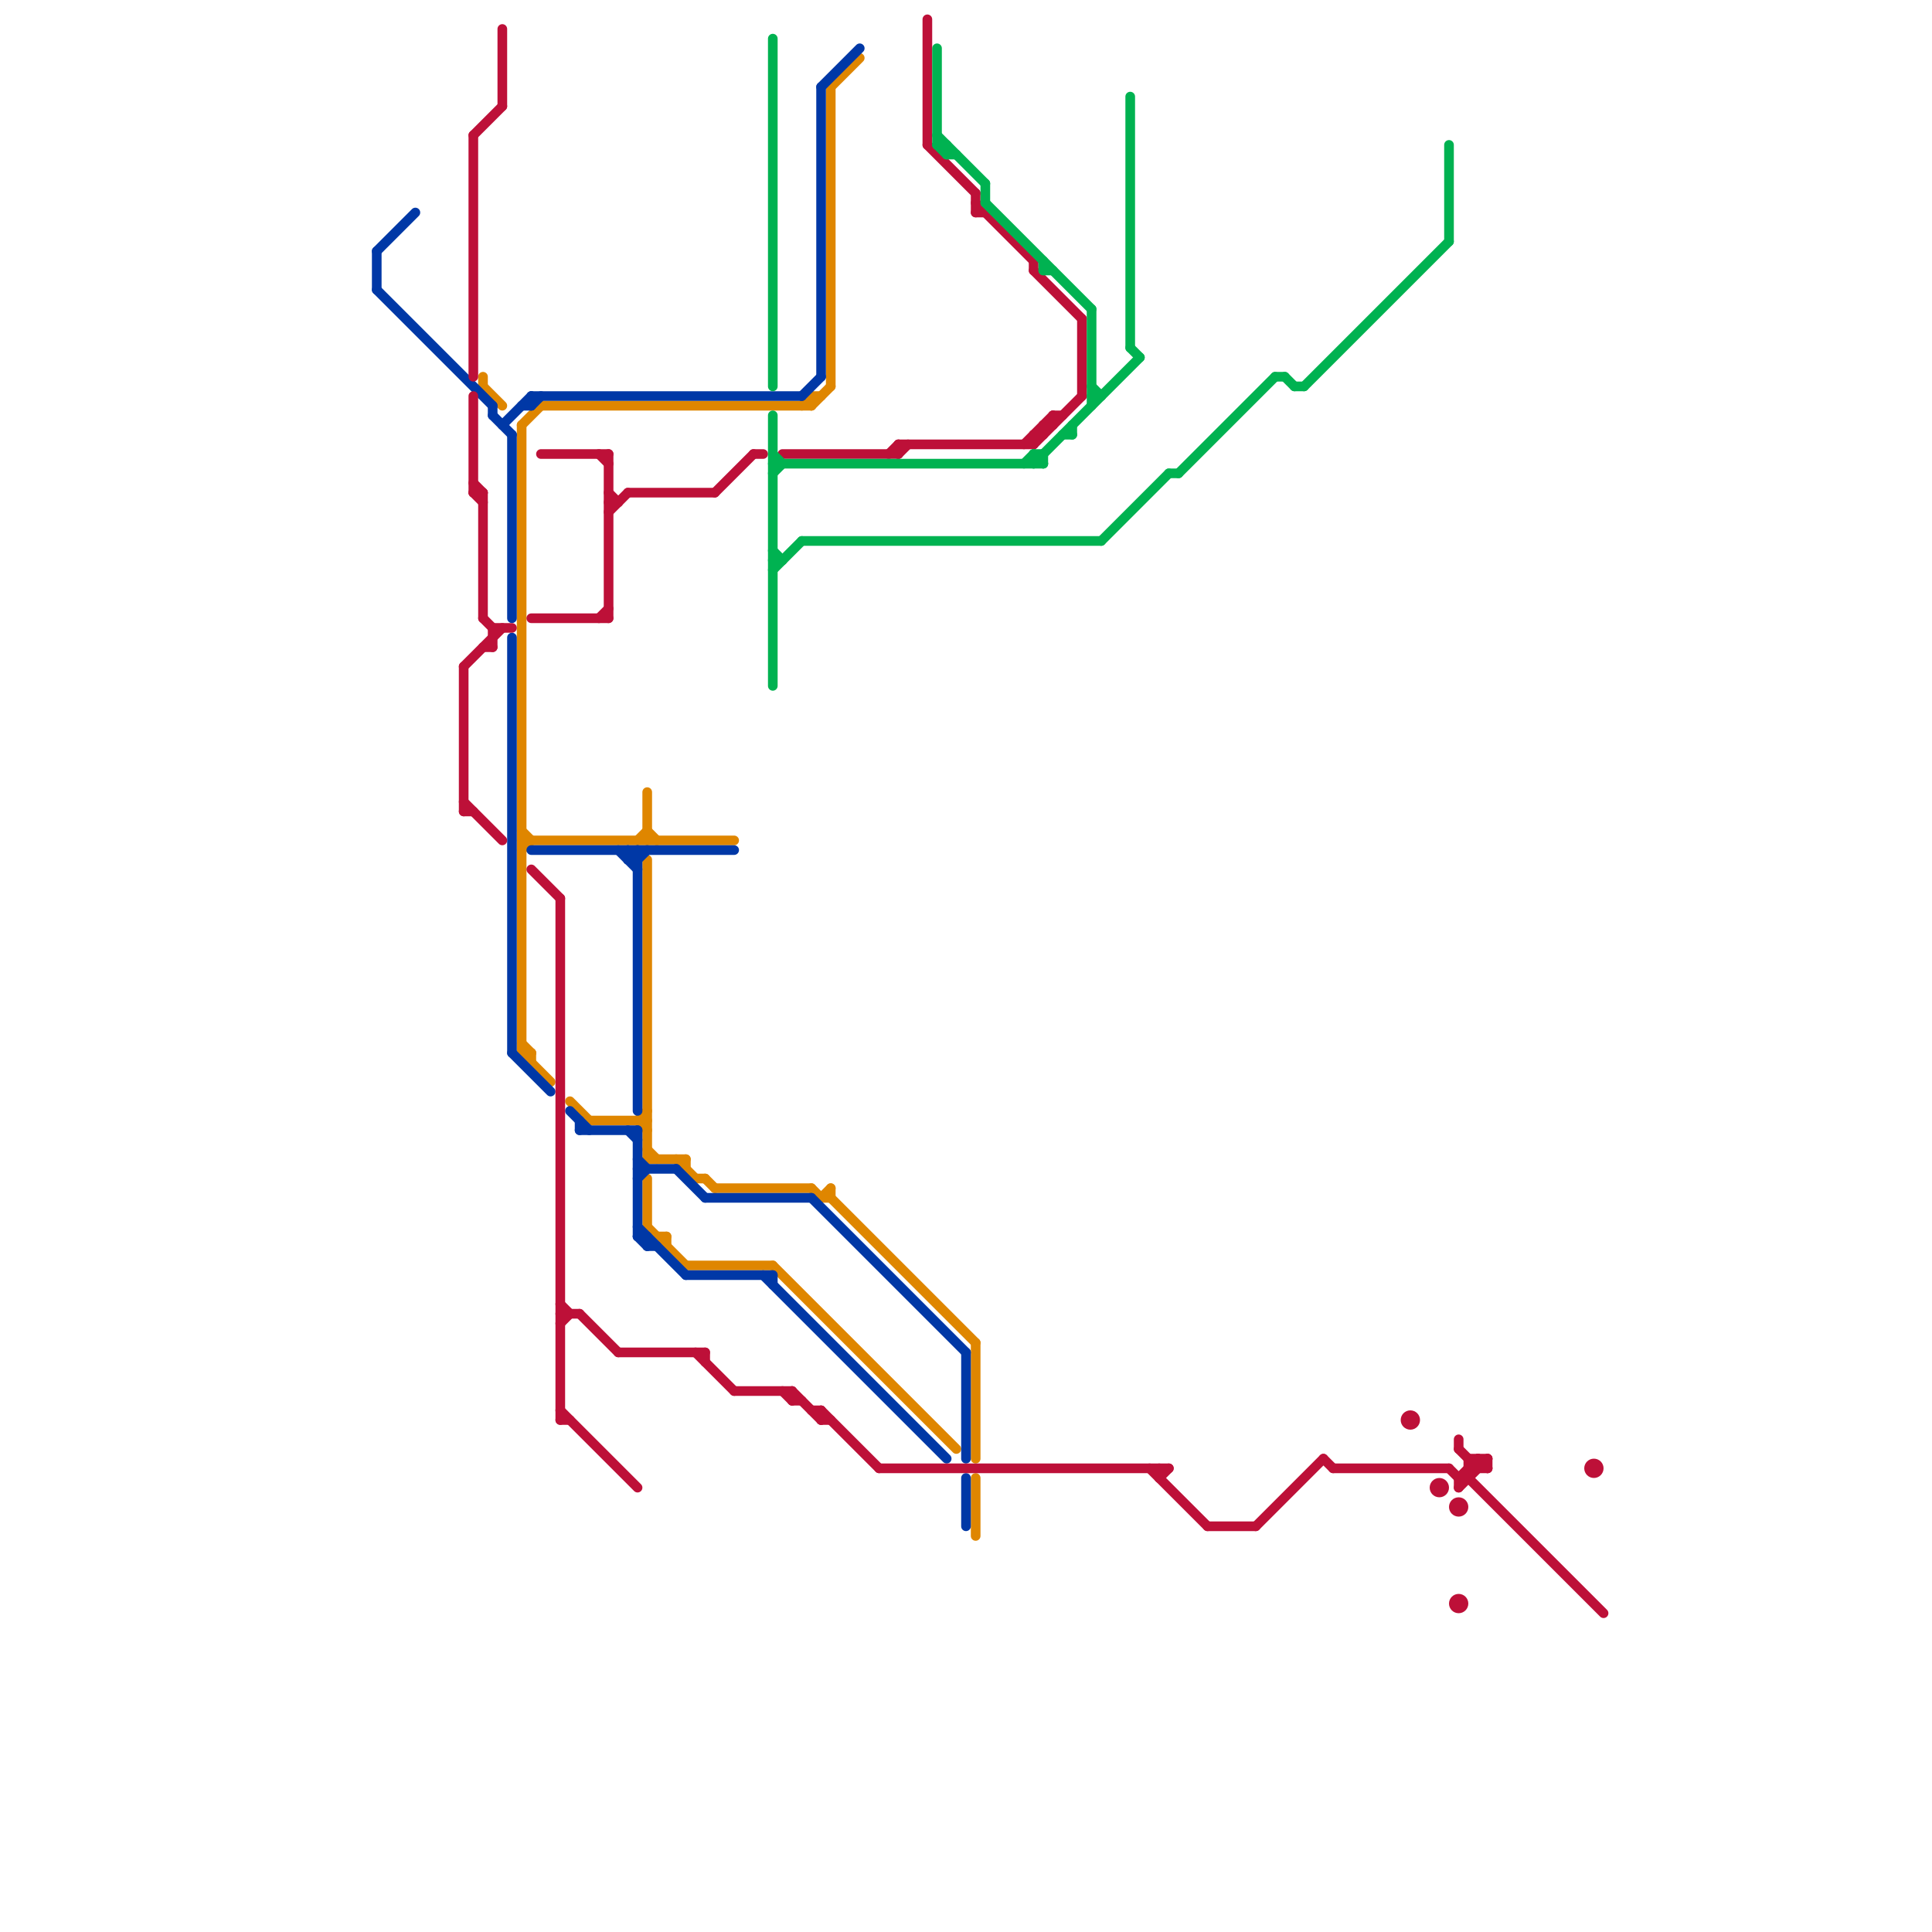 
<svg version="1.1" xmlns="http://www.w3.org/2000/svg" viewBox="0 0 200 200">
<style>line { stroke-width: 1; fill: none; stroke-linecap: round; stroke-linejoin: round; } .c0 { stroke: #df8600 } .c1 { stroke: #0038a6 } .c2 { stroke: #bd1038 } .c3 { stroke: #00b251 }</style><line class="c0" x1="54" y1="108" x2="55" y2="109"/><line class="c0" x1="85" y1="124" x2="86" y2="124"/><line class="c0" x1="86" y1="124" x2="101" y2="139"/><line class="c0" x1="50" y1="40" x2="52" y2="42"/><line class="c0" x1="86" y1="9" x2="89" y2="6"/><line class="c0" x1="67" y1="89" x2="67" y2="120"/><line class="c0" x1="61" y1="116" x2="67" y2="116"/><line class="c0" x1="73" y1="122" x2="74" y2="123"/><line class="c0" x1="67" y1="122" x2="67" y2="127"/><line class="c0" x1="72" y1="122" x2="73" y2="122"/><line class="c0" x1="86" y1="9" x2="86" y2="40"/><line class="c0" x1="83" y1="42" x2="84" y2="41"/><line class="c0" x1="67" y1="86" x2="68" y2="87"/><line class="c0" x1="66" y1="116" x2="67" y2="117"/><line class="c0" x1="54" y1="87" x2="76" y2="87"/><line class="c0" x1="67" y1="82" x2="67" y2="87"/><line class="c0" x1="85" y1="124" x2="86" y2="123"/><line class="c0" x1="101" y1="139" x2="101" y2="151"/><line class="c0" x1="101" y1="153" x2="101" y2="159"/><line class="c0" x1="67" y1="127" x2="71" y2="131"/><line class="c0" x1="71" y1="131" x2="80" y2="131"/><line class="c0" x1="67" y1="120" x2="71" y2="120"/><line class="c0" x1="59" y1="114" x2="61" y2="116"/><line class="c0" x1="56" y1="42" x2="84" y2="42"/><line class="c0" x1="54" y1="88" x2="55" y2="87"/><line class="c0" x1="54" y1="109" x2="55" y2="109"/><line class="c0" x1="84" y1="42" x2="86" y2="40"/><line class="c0" x1="55" y1="109" x2="55" y2="110"/><line class="c0" x1="80" y1="131" x2="99" y2="150"/><line class="c0" x1="84" y1="41" x2="84" y2="42"/><line class="c0" x1="84" y1="41" x2="85" y2="41"/><line class="c0" x1="54" y1="44" x2="56" y2="42"/><line class="c0" x1="66" y1="87" x2="67" y2="86"/><line class="c0" x1="70" y1="120" x2="72" y2="122"/><line class="c0" x1="84" y1="123" x2="85" y2="124"/><line class="c0" x1="67" y1="119" x2="68" y2="120"/><line class="c0" x1="54" y1="86" x2="55" y2="87"/><line class="c0" x1="50" y1="39" x2="50" y2="40"/><line class="c0" x1="86" y1="123" x2="86" y2="124"/><line class="c0" x1="54" y1="109" x2="57" y2="112"/><line class="c0" x1="71" y1="120" x2="71" y2="121"/><line class="c0" x1="69" y1="128" x2="69" y2="129"/><line class="c0" x1="54" y1="44" x2="54" y2="109"/><line class="c0" x1="66" y1="116" x2="67" y2="115"/><line class="c0" x1="68" y1="128" x2="69" y2="128"/><line class="c0" x1="74" y1="123" x2="84" y2="123"/><line class="c1" x1="64" y1="88" x2="66" y2="90"/><line class="c1" x1="65" y1="88" x2="66" y2="89"/><line class="c1" x1="66" y1="121" x2="70" y2="121"/><line class="c1" x1="100" y1="153" x2="100" y2="158"/><line class="c1" x1="84" y1="124" x2="100" y2="140"/><line class="c1" x1="52" y1="44" x2="55" y2="41"/><line class="c1" x1="55" y1="88" x2="76" y2="88"/><line class="c1" x1="60" y1="116" x2="60" y2="117"/><line class="c1" x1="85" y1="9" x2="89" y2="5"/><line class="c1" x1="65" y1="89" x2="66" y2="89"/><line class="c1" x1="79" y1="132" x2="98" y2="151"/><line class="c1" x1="54" y1="42" x2="55" y2="42"/><line class="c1" x1="66" y1="122" x2="67" y2="121"/><line class="c1" x1="51" y1="42" x2="51" y2="43"/><line class="c1" x1="100" y1="140" x2="100" y2="151"/><line class="c1" x1="71" y1="132" x2="80" y2="132"/><line class="c1" x1="39" y1="26" x2="43" y2="22"/><line class="c1" x1="70" y1="121" x2="73" y2="124"/><line class="c1" x1="66" y1="88" x2="66" y2="115"/><line class="c1" x1="55" y1="41" x2="83" y2="41"/><line class="c1" x1="60" y1="117" x2="66" y2="117"/><line class="c1" x1="55" y1="42" x2="56" y2="41"/><line class="c1" x1="65" y1="89" x2="66" y2="88"/><line class="c1" x1="66" y1="128" x2="67" y2="129"/><line class="c1" x1="66" y1="127" x2="71" y2="132"/><line class="c1" x1="83" y1="41" x2="85" y2="39"/><line class="c1" x1="65" y1="88" x2="65" y2="89"/><line class="c1" x1="39" y1="26" x2="39" y2="30"/><line class="c1" x1="80" y1="132" x2="80" y2="133"/><line class="c1" x1="53" y1="109" x2="57" y2="113"/><line class="c1" x1="65" y1="117" x2="66" y2="118"/><line class="c1" x1="67" y1="129" x2="68" y2="129"/><line class="c1" x1="53" y1="66" x2="53" y2="109"/><line class="c1" x1="67" y1="128" x2="67" y2="129"/><line class="c1" x1="66" y1="89" x2="67" y2="88"/><line class="c1" x1="66" y1="117" x2="66" y2="128"/><line class="c1" x1="66" y1="128" x2="67" y2="128"/><line class="c1" x1="85" y1="9" x2="85" y2="39"/><line class="c1" x1="66" y1="120" x2="67" y2="121"/><line class="c1" x1="59" y1="115" x2="61" y2="117"/><line class="c1" x1="55" y1="41" x2="55" y2="42"/><line class="c1" x1="51" y1="43" x2="53" y2="45"/><line class="c1" x1="39" y1="30" x2="51" y2="42"/><line class="c1" x1="73" y1="124" x2="84" y2="124"/><line class="c1" x1="53" y1="45" x2="53" y2="64"/><line class="c2" x1="109" y1="43" x2="110" y2="43"/><line class="c2" x1="109" y1="43" x2="109" y2="44"/><line class="c2" x1="108" y1="44" x2="109" y2="44"/><line class="c2" x1="49" y1="51" x2="50" y2="51"/><line class="c2" x1="107" y1="45" x2="107" y2="46"/><line class="c2" x1="85" y1="146" x2="91" y2="152"/><line class="c2" x1="58" y1="137" x2="59" y2="136"/><line class="c2" x1="72" y1="140" x2="76" y2="144"/><line class="c2" x1="58" y1="146" x2="66" y2="154"/><line class="c2" x1="58" y1="93" x2="58" y2="147"/><line class="c2" x1="58" y1="147" x2="59" y2="147"/><line class="c2" x1="49" y1="41" x2="49" y2="51"/><line class="c2" x1="51" y1="65" x2="51" y2="67"/><line class="c2" x1="50" y1="67" x2="51" y2="67"/><line class="c2" x1="48" y1="83" x2="52" y2="87"/><line class="c2" x1="55" y1="64" x2="63" y2="64"/><line class="c2" x1="107" y1="28" x2="112" y2="33"/><line class="c2" x1="154" y1="151" x2="154" y2="152"/><line class="c2" x1="96" y1="2" x2="96" y2="15"/><line class="c2" x1="78" y1="47" x2="79" y2="47"/><line class="c2" x1="48" y1="69" x2="48" y2="84"/><line class="c2" x1="152" y1="153" x2="166" y2="167"/><line class="c2" x1="107" y1="27" x2="107" y2="28"/><line class="c2" x1="62" y1="47" x2="63" y2="48"/><line class="c2" x1="93" y1="46" x2="93" y2="47"/><line class="c2" x1="151" y1="153" x2="152" y2="153"/><line class="c2" x1="85" y1="147" x2="86" y2="147"/><line class="c2" x1="51" y1="65" x2="53" y2="65"/><line class="c2" x1="151" y1="153" x2="151" y2="154"/><line class="c2" x1="152" y1="151" x2="154" y2="151"/><line class="c2" x1="85" y1="146" x2="85" y2="147"/><line class="c2" x1="63" y1="53" x2="65" y2="51"/><line class="c2" x1="63" y1="51" x2="64" y2="52"/><line class="c2" x1="120" y1="153" x2="121" y2="152"/><line class="c2" x1="62" y1="64" x2="63" y2="63"/><line class="c2" x1="107" y1="46" x2="112" y2="41"/><line class="c2" x1="101" y1="21" x2="107" y2="27"/><line class="c2" x1="49" y1="14" x2="49" y2="39"/><line class="c2" x1="84" y1="146" x2="85" y2="146"/><line class="c2" x1="56" y1="47" x2="63" y2="47"/><line class="c2" x1="119" y1="152" x2="125" y2="158"/><line class="c2" x1="48" y1="84" x2="49" y2="84"/><line class="c2" x1="65" y1="51" x2="74" y2="51"/><line class="c2" x1="49" y1="51" x2="50" y2="52"/><line class="c2" x1="91" y1="152" x2="121" y2="152"/><line class="c2" x1="152" y1="151" x2="152" y2="153"/><line class="c2" x1="63" y1="52" x2="64" y2="52"/><line class="c2" x1="92" y1="47" x2="93" y2="46"/><line class="c2" x1="112" y1="33" x2="112" y2="41"/><line class="c2" x1="153" y1="151" x2="154" y2="152"/><line class="c2" x1="96" y1="15" x2="101" y2="20"/><line class="c2" x1="50" y1="51" x2="50" y2="64"/><line class="c2" x1="82" y1="144" x2="85" y2="147"/><line class="c2" x1="137" y1="151" x2="138" y2="152"/><line class="c2" x1="151" y1="150" x2="153" y2="152"/><line class="c2" x1="93" y1="46" x2="107" y2="46"/><line class="c2" x1="60" y1="136" x2="64" y2="140"/><line class="c2" x1="125" y1="158" x2="130" y2="158"/><line class="c2" x1="108" y1="44" x2="108" y2="45"/><line class="c2" x1="138" y1="152" x2="150" y2="152"/><line class="c2" x1="101" y1="20" x2="101" y2="22"/><line class="c2" x1="81" y1="47" x2="93" y2="47"/><line class="c2" x1="48" y1="69" x2="52" y2="65"/><line class="c2" x1="55" y1="90" x2="58" y2="93"/><line class="c2" x1="81" y1="144" x2="82" y2="145"/><line class="c2" x1="49" y1="50" x2="50" y2="51"/><line class="c2" x1="120" y1="152" x2="120" y2="153"/><line class="c2" x1="74" y1="51" x2="78" y2="47"/><line class="c2" x1="151" y1="153" x2="153" y2="151"/><line class="c2" x1="63" y1="47" x2="63" y2="64"/><line class="c2" x1="50" y1="64" x2="51" y2="65"/><line class="c2" x1="151" y1="149" x2="151" y2="150"/><line class="c2" x1="93" y1="47" x2="94" y2="46"/><line class="c2" x1="151" y1="154" x2="154" y2="151"/><line class="c2" x1="52" y1="3" x2="52" y2="11"/><line class="c2" x1="82" y1="144" x2="82" y2="145"/><line class="c2" x1="106" y1="46" x2="109" y2="43"/><line class="c2" x1="64" y1="140" x2="73" y2="140"/><line class="c2" x1="107" y1="45" x2="108" y2="45"/><line class="c2" x1="58" y1="135" x2="59" y2="136"/><line class="c2" x1="76" y1="144" x2="82" y2="144"/><line class="c2" x1="152" y1="152" x2="154" y2="152"/><line class="c2" x1="150" y1="152" x2="151" y2="153"/><line class="c2" x1="82" y1="145" x2="83" y2="145"/><line class="c2" x1="49" y1="14" x2="52" y2="11"/><line class="c2" x1="153" y1="151" x2="153" y2="152"/><line class="c2" x1="130" y1="158" x2="137" y2="151"/><line class="c2" x1="73" y1="140" x2="73" y2="141"/><line class="c2" x1="58" y1="136" x2="60" y2="136"/><line class="c2" x1="101" y1="22" x2="102" y2="22"/><circle cx="151" cy="156" r="1" fill="#bd1038" /><circle cx="146" cy="147" r="1" fill="#bd1038" /><circle cx="149" cy="154" r="1" fill="#bd1038" /><circle cx="151" cy="166" r="1" fill="#bd1038" /><circle cx="165" cy="152" r="1" fill="#bd1038" /><line class="c3" x1="110" y1="45" x2="111" y2="45"/><line class="c3" x1="80" y1="43" x2="80" y2="71"/><line class="c3" x1="80" y1="47" x2="81" y2="48"/><line class="c3" x1="107" y1="47" x2="107" y2="48"/><line class="c3" x1="117" y1="36" x2="118" y2="37"/><line class="c3" x1="117" y1="10" x2="117" y2="36"/><line class="c3" x1="98" y1="15" x2="98" y2="16"/><line class="c3" x1="121" y1="49" x2="122" y2="49"/><line class="c3" x1="111" y1="44" x2="111" y2="45"/><line class="c3" x1="80" y1="58" x2="81" y2="58"/><line class="c3" x1="97" y1="15" x2="98" y2="15"/><line class="c3" x1="98" y1="16" x2="99" y2="16"/><line class="c3" x1="134" y1="40" x2="135" y2="40"/><line class="c3" x1="132" y1="39" x2="133" y2="39"/><line class="c3" x1="114" y1="56" x2="121" y2="49"/><line class="c3" x1="102" y1="21" x2="113" y2="32"/><line class="c3" x1="133" y1="39" x2="134" y2="40"/><line class="c3" x1="108" y1="47" x2="108" y2="48"/><line class="c3" x1="113" y1="41" x2="114" y2="41"/><line class="c3" x1="97" y1="14" x2="102" y2="19"/><line class="c3" x1="107" y1="47" x2="108" y2="48"/><line class="c3" x1="108" y1="27" x2="108" y2="28"/><line class="c3" x1="80" y1="49" x2="81" y2="48"/><line class="c3" x1="106" y1="48" x2="107" y2="47"/><line class="c3" x1="80" y1="59" x2="83" y2="56"/><line class="c3" x1="80" y1="57" x2="81" y2="58"/><line class="c3" x1="80" y1="4" x2="80" y2="40"/><line class="c3" x1="80" y1="48" x2="108" y2="48"/><line class="c3" x1="107" y1="48" x2="118" y2="37"/><line class="c3" x1="135" y1="40" x2="150" y2="25"/><line class="c3" x1="102" y1="19" x2="102" y2="21"/><line class="c3" x1="113" y1="40" x2="114" y2="41"/><line class="c3" x1="113" y1="32" x2="113" y2="42"/><line class="c3" x1="122" y1="49" x2="132" y2="39"/><line class="c3" x1="97" y1="15" x2="98" y2="16"/><line class="c3" x1="83" y1="56" x2="114" y2="56"/><line class="c3" x1="108" y1="28" x2="109" y2="28"/><line class="c3" x1="97" y1="5" x2="97" y2="15"/><line class="c3" x1="150" y1="15" x2="150" y2="25"/><line class="c3" x1="107" y1="47" x2="108" y2="47"/>


</svg>

